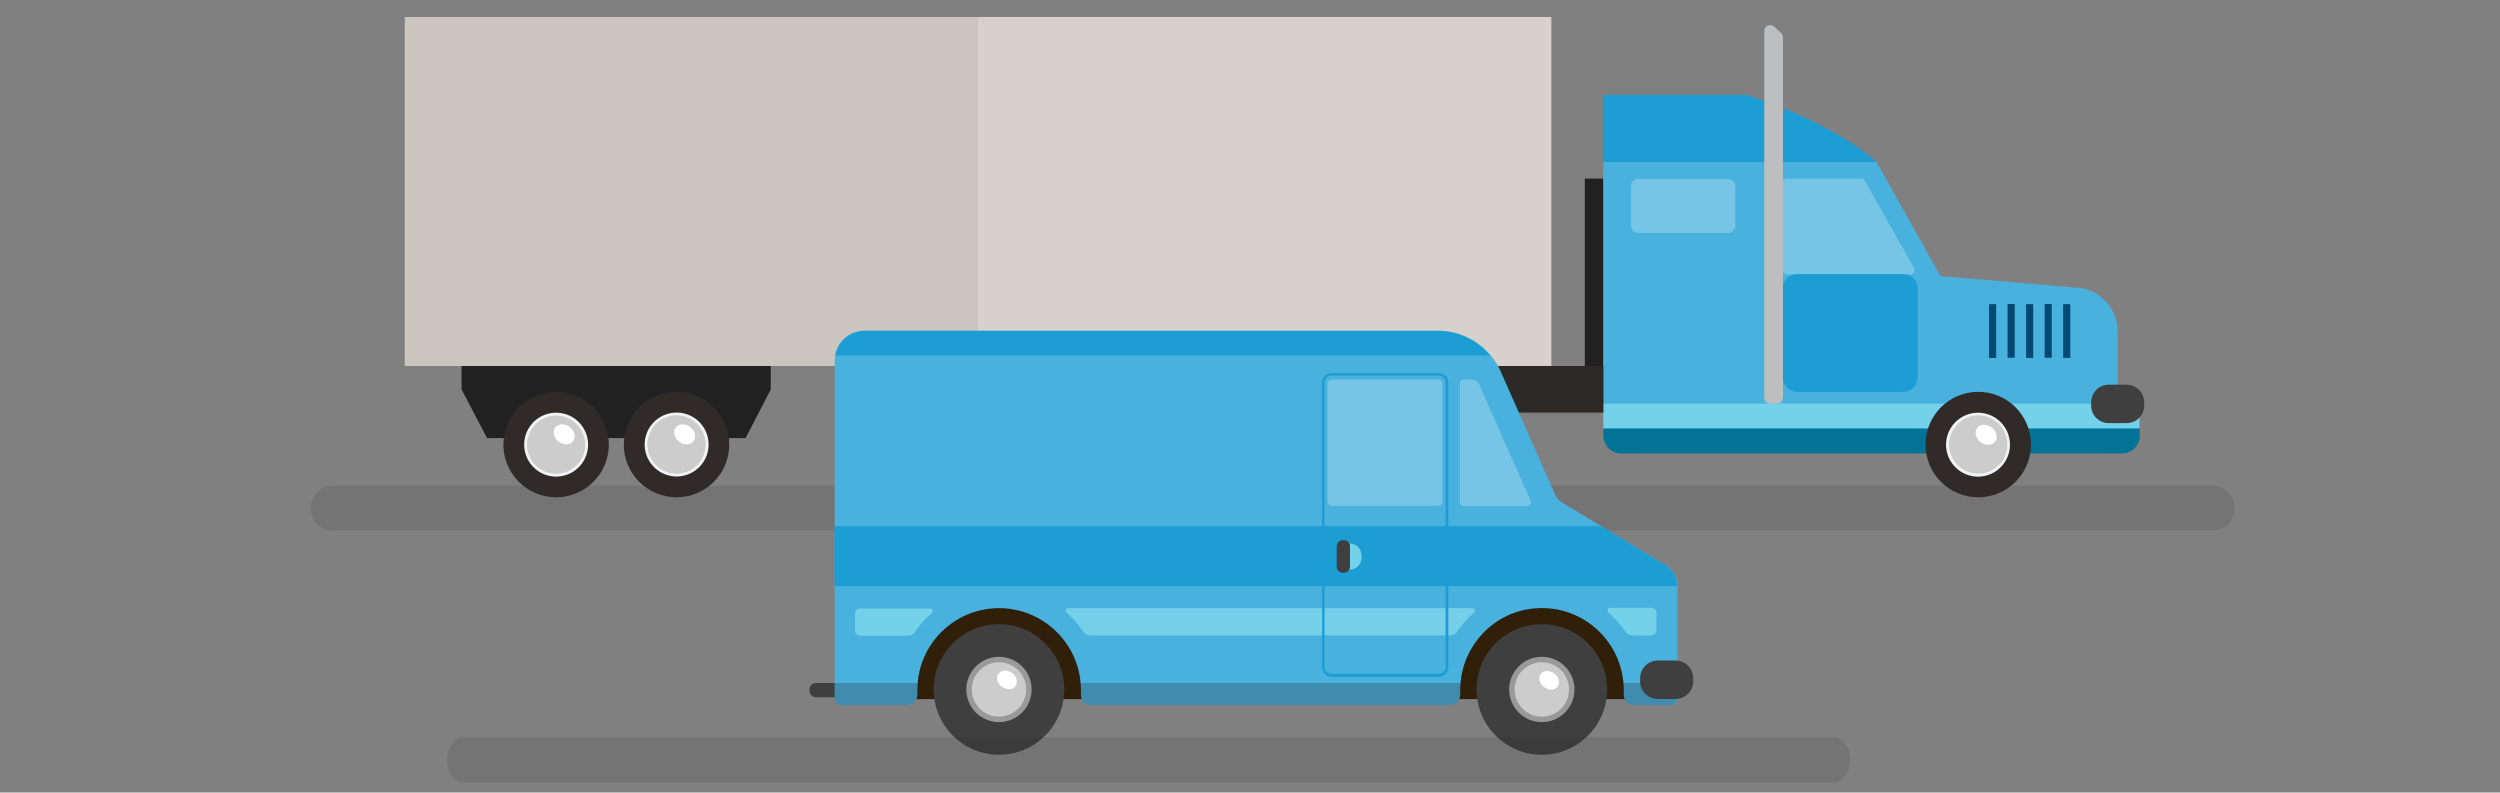 <svg xmlns="http://www.w3.org/2000/svg" xmlns:xlink="http://www.w3.org/1999/xlink" x="0px" y="0px" viewBox="0 0 735 233" style="enable-background:new 0 0 735 233;" xml:space="preserve"><rect x="0" y="0" width="735" height="233" fill="#808080" stroke="none"/><style type="text/css">	.st0{display:none;}	.st1{display:inline;}	.st2{opacity:0.12;fill:#231F20;enable-background:new    ;}	.st3{fill:#D7D1CB;}	.st4{opacity:7.000000e-02;fill:#231F20;enable-background:new    ;}	.st5{fill:#212121;}	.st6{fill:#49B1DD;}	.st7{opacity:0.25;fill:#FFFFFF;enable-background:new    ;}	.st8{fill:#1C9DD4;}	.st9{fill:#044974;}	.st10{fill:none;}	.st11{fill:#007396;}	.st12{fill:#74D1EA;}	.st13{fill:#302A28;}	.st14{fill:#F1F2F2;}	.st15{fill:#BCBEC0;}	.st16{fill:#2C2926;}	.st17{fill:#161616;}	.st18{display:inline;fill:#3F3F3F;}	.st19{fill:#CCCCCC;}	.st20{fill:#FFFFFF;}	.st21{fill:#C48246;}	.st22{fill:#DD9254;}	.st23{fill:#B77A48;}	.st24{fill:#FFD5B3;}	.st25{opacity:0.12;fill:#231F20;}	.st26{fill:#B77A51;}	.st27{fill:#C6865C;}	.st28{fill:#DD9268;}	.st29{fill:#BAAC92;}	.st30{fill:#D29056;}	.st31{fill:#E59A63;}	.st32{fill:#ED9F64;}	.st33{fill:#E8C5AC;}	.st34{fill:#E39D58;}	.st35{fill:#BC824D;}	.st36{fill:#F9AA62;}	.st37{fill:#D39053;}	.st38{fill:#FFAF66;}	.st39{fill:#FDC383;}	.st40{fill:#FFD2A6;}	.st41{fill:#FFDBBB;}	.st42{fill:#3F3F3F;}	.st43{fill:#301F09;}	.st44{fill:#75CFE9;}	.st45{opacity:0.25;fill:#231F20;}	.st46{fill:#999999;}	.st47{opacity:0.25;fill:#FFFFFF;}	.st48{opacity:7.000000e-02;fill:#231F20;}</style><g id="Layer_2_00000074433242385498258890000000485858669180069534_" class="st0">	<g class="st1">		<path class="st2" d="M68.9,200.5h596c3.9,0,7.1-3.2,7.1-7.1l0,0c0-3.9-3.2-7.1-7.1-7.1h-596c-3.9,0-7.1,3.2-7.1,7.1l0,0    C61.8,197.3,64.9,200.5,68.9,200.5z"></path>		<g>			<rect x="91.8" y="37.7" class="st3" width="363.6" height="110.7"></rect>			<rect x="91.8" y="37.7" class="st4" width="181.8" height="110.7"></rect>		</g>		<rect x="466" y="89" class="st5" width="5.8" height="71.4"></rect>		<path class="st6" d="M635,162.8v-25.3c0-6.8-4.9-12.6-11.5-13.8l-44.7-3.8l-20.3-36.2h-86.6v79.1L635,162.8L635,162.8z"></path>		<path class="st7" d="M569.2,119.3h-39c-0.8,0-1.4-0.6-1.4-1.4V90.3c0-0.8,0.6-1.4,1.4-1.4h23.4c0.5,0,0.9,0.3,1.2,0.7l15.6,27.6    C570.9,118.2,570.3,119.3,569.2,119.3z"></path>		<path class="st8" d="M533.3,119.3h33.8c2.5,0,4.5,2,4.5,4.5v28.3c0,2.5-2,4.5-4.5,4.5h-33.8c-2.5,0-4.5-2-4.5-4.5v-28.3    C528.8,121.3,530.8,119.3,533.3,119.3z"></path>		<g>			<rect x="617.7" y="128.7" class="st9" width="2.3" height="17.1"></rect>			<rect x="611.9" y="128.7" class="st9" width="2.3" height="17.1"></rect>			<rect x="606" y="128.7" class="st9" width="2.3" height="17.1"></rect>			<rect x="600.1" y="128.7" class="st9" width="2.3" height="17.1"></rect>			<rect x="594.2" y="128.7" class="st9" width="2.3" height="17.1"></rect>		</g>		<path class="st7" d="M483,89h28.3c1.3,0,2.4,1.1,2.4,2.4v12.4c0,1.3-1.1,2.4-2.4,2.4H483c-1.3,0-2.4-1.1-2.4-2.4V91.4    C480.6,90,481.7,89,483,89z"></path>		<line class="st10" x1="495.2" y1="106.2" x2="480.6" y2="91.4"></line>		<path class="st8" d="M558.5,83.7c0,0-13.3-12.3-41.2-21.3h-45.4v21.3H558.5z"></path>		<g>			<path class="st11" d="M638.9,176h-164c-1.7,0-3.1-1.4-3.1-3.1v-9.5c0-1.7,1.4-3.1,3.1-3.1h164c1.7,0,3.1,1.4,3.1,3.1v9.5     C642,174.7,640.6,176,638.9,176z"></path>			<rect x="471.9" y="160.4" class="st12" width="170.1" height="7.8"></rect>		</g>		<g>			<circle class="st13" cx="590.8" cy="173.3" r="16.7"></circle>							<ellipse transform="matrix(0.707 -0.707 0.707 0.707 50.519 468.482)" class="st14" cx="590.8" cy="173.3" rx="10.2" ry="10.2"></ellipse>			<path class="st15" d="M590.8,178.4c4.4,0,8-3.1,8.9-7.1c0.1,0.6,0.2,1.3,0.2,2c0,5-4.1,9.1-9.1,9.1s-9.1-4.1-9.1-9.1     c0-0.7,0.1-1.4,0.2-2C582.8,175.3,586.4,178.4,590.8,178.4z"></path>		</g>		<polygon class="st16" points="273.5,148.3 471.9,148.3 471.9,163.1 284.6,163.1   "></polygon>		<g>			<polygon class="st5" points="117.8,171.2 199.8,171.2 207.8,155.8 207.8,148.3 109.7,148.3 109.7,155.8    "></polygon>			<g>				<circle class="st13" cx="139.7" cy="173.3" r="16.7"></circle>				<circle class="st14" cx="139.7" cy="173.3" r="10.2"></circle>				<path class="st15" d="M139.7,178.4c4.4,0,8-3.1,8.9-7.1c0.1,0.6,0.2,1.3,0.2,2c0,5-4.1,9.1-9.1,9.1c-5.1,0-9.1-4.1-9.1-9.1      c0-0.7,0.1-1.4,0.2-2C131.7,175.3,135.3,178.4,139.7,178.4L139.7,178.4z"></path>			</g>			<g>				<circle class="st13" cx="177.9" cy="173.3" r="16.7"></circle>				<circle class="st14" cx="177.9" cy="173.3" r="10.2"></circle>				<path class="st15" d="M177.9,178.4c4.4,0,8-3.1,8.9-7.1c0.1,0.6,0.2,1.3,0.2,2c0,5-4.1,9.1-9.1,9.1s-9.1-4.1-9.1-9.1      c0-0.7,0.1-1.4,0.2-2C169.9,175.3,173.5,178.4,177.9,178.4L177.9,178.4z"></path>			</g>		</g>		<g>			<polygon class="st17" points="429.4,171.2 347.4,171.2 339.4,155.8 339.4,148.3 437.5,148.3 437.5,155.8    "></polygon>			<g>				<circle class="st13" cx="407.5" cy="173.3" r="16.7"></circle>									<ellipse transform="matrix(0.974 -0.229 0.229 0.974 -28.811 97.709)" class="st14" cx="407.5" cy="173.3" rx="10.2" ry="10.2"></ellipse>				<path class="st15" d="M407.5,178.4c-4.4,0-8-3.1-8.9-7.1c-0.1,0.6-0.2,1.3-0.2,2c0,5,4.1,9.1,9.1,9.1s9.1-4.1,9.1-9.1      c0-0.7-0.1-1.4-0.2-2C415.5,175.3,411.9,178.4,407.5,178.4z"></path>			</g>			<g>									<ellipse transform="matrix(0.29 -0.957 0.957 0.29 96.471 476.521)" class="st13" cx="369.3" cy="173.3" rx="16.7" ry="16.7"></ellipse>									<ellipse transform="matrix(0.998 -6.962645e-02 6.962645e-02 0.998 -11.167 26.135)" class="st14" cx="369.3" cy="173.3" rx="10.2" ry="10.2"></ellipse>				<path class="st15" d="M369.3,178.4c-4.4,0-8-3.1-8.9-7.1c-0.1,0.6-0.2,1.3-0.2,2c0,5,4.1,9.1,9.1,9.1s9.1-4.1,9.1-9.1      c0-0.7-0.1-1.4-0.2-2C377.3,175.3,373.7,178.4,369.3,178.4z"></path>			</g>		</g>		<path class="st15" d="M526.1,40.8l2.1,1.9c0.4,0.4,0.6,0.9,0.6,1.4v114.2c0,1.1-0.9,2-2,2h-2.1c-1.1,0-2-0.9-2-2V42.2    C522.8,40.5,524.9,39.6,526.1,40.8L526.1,40.8z"></path>	</g>	<path class="st18" d="M637.3,166.5h-4.6c-3.4,0-6.1-2.7-6.1-6.1v0c0-3.4,2.7-6.1,6.1-6.1h4.6c3.4,0,6.1,2.7,6.1,6.1v0   C643.4,163.8,640.7,166.5,637.3,166.5z"></path>	<g class="st1">					<ellipse transform="matrix(0.997 -7.428247e-02 7.428247e-02 0.997 -11.237 44.358)" class="st19" cx="590.7" cy="173.2" rx="9.2" ry="9.2"></ellipse>		<ellipse transform="matrix(0.618 -0.786 0.786 0.618 92.976 531.377)" class="st20" cx="593.3" cy="170" rx="2.9" ry="3.5"></ellipse>	</g>	<g class="st1">		<circle class="st19" cx="177.9" cy="173.2" r="9.2"></circle>		<ellipse transform="matrix(0.618 -0.786 0.786 0.618 -64.727 206.806)" class="st20" cx="180.4" cy="170" rx="2.9" ry="3.5"></ellipse>	</g>	<g class="st1">		<circle class="st19" cx="139.7" cy="173.3" r="9.2"></circle>					<ellipse transform="matrix(0.618 -0.786 0.786 0.618 -79.363 176.784)" class="st20" cx="142.2" cy="170.1" rx="2.9" ry="3.5"></ellipse>	</g>	<g class="st1">		<g>			<path class="st21" d="M339,49.2v41.5c0,0.4,0.3,0.7,0.7,0.7h52.1c0.4,0,0.7-0.3,0.7-0.7V49.2c0-0.4-0.3-0.7-0.7-0.7h-52.1     C339.3,48.5,339,48.8,339,49.2L339,49.2z"></path>			<path class="st22" d="M338.8,47.6h53.9c0.4,0,0.7,0.3,0.7,0.7v3.2c0,0.4-0.3,0.7-0.7,0.7h-53.9c-0.4,0-0.7-0.3-0.7-0.7v-3.2     C338.1,47.9,338.4,47.6,338.8,47.6z"></path>			<path class="st23" d="M386.4,66.3h-3.5c-1,0-1.8-0.8-1.8-1.8v-8c0-1,0.8-1.8,1.8-1.8h3.5c1,0,1.8,0.8,1.8,1.8v8     C388.2,65.5,387.4,66.3,386.4,66.3z"></path>			<path class="st22" d="M361.3,83.1v3.5c0,1-0.8,1.8-1.8,1.8h-8c-1,0-1.8-0.8-1.8-1.8v-3.5c0-1,0.8-1.8,1.8-1.8h8     C360.5,81.3,361.3,82.1,361.3,83.1z"></path>			<path class="st22" d="M361.4,74.5V78c0,1-0.8,1.8-1.8,1.8h-8c-1,0-1.8-0.8-1.8-1.8v-3.5c0-1,0.8-1.8,1.8-1.8h8     C360.5,72.7,361.4,73.5,361.4,74.5z"></path>		</g>		<g>			<path class="st21" d="M393.1,49.2v41.5c0,0.4,0.3,0.7,0.7,0.7h52.1c0.4,0,0.7-0.3,0.7-0.7V49.2c0-0.4-0.3-0.7-0.7-0.7h-52.1     C393.4,48.5,393.1,48.8,393.1,49.2z"></path>			<path class="st22" d="M392.9,47.6h53.9c0.4,0,0.7,0.3,0.7,0.7v3.2c0,0.4-0.3,0.7-0.7,0.7h-53.9c-0.4,0-0.7-0.3-0.7-0.7v-3.2     C392.2,47.9,392.5,47.6,392.9,47.6z"></path>			<path class="st23" d="M440.5,66.3H437c-1,0-1.8-0.8-1.8-1.8v-8c0-1,0.8-1.8,1.8-1.8h3.5c1,0,1.8,0.8,1.8,1.8v8     C442.3,65.5,441.5,66.3,440.5,66.3z"></path>			<path class="st22" d="M415.4,83.1v3.5c0,1-0.8,1.8-1.8,1.8h-8c-1,0-1.8-0.8-1.8-1.8v-3.5c0-1,0.8-1.8,1.8-1.8h8     C414.6,81.3,415.4,82.1,415.4,83.1z"></path>			<path class="st22" d="M415.4,74.5V78c0,1-0.8,1.8-1.8,1.8h-8c-1,0-1.8-0.8-1.8-1.8v-3.5c0-1,0.8-1.8,1.8-1.8h8     C414.6,72.7,415.4,73.5,415.4,74.5z"></path>		</g>		<g>			<path class="st21" d="M338.5,94v41.5c0,0.4,0.3,0.7,0.7,0.7h52.1c0.4,0,0.7-0.3,0.7-0.7V94c0-0.4-0.3-0.7-0.7-0.7h-52.1     C338.8,93.3,338.5,93.6,338.5,94z"></path>			<path class="st22" d="M338.3,92.4h53.9c0.4,0,0.7,0.3,0.7,0.7v3.2c0,0.4-0.3,0.7-0.7,0.7h-53.9c-0.4,0-0.7-0.3-0.7-0.7v-3.2     C337.5,92.7,337.9,92.4,338.3,92.4z"></path>			<path class="st23" d="M385.9,111.1h-3.5c-1,0-1.8-0.8-1.8-1.8v-8c0-1,0.8-1.8,1.8-1.8h3.5c1,0,1.8,0.8,1.8,1.8v8     C387.6,110.3,386.8,111.1,385.9,111.1z"></path>			<path class="st22" d="M360.8,127.9v3.5c0,1-0.8,1.8-1.8,1.8h-8c-1,0-1.8-0.8-1.8-1.8v-3.5c0-1,0.8-1.8,1.8-1.8h8     C360,126.1,360.8,126.9,360.8,127.9z"></path>			<path class="st22" d="M360.8,119.3v3.5c0,1-0.8,1.8-1.8,1.8h-8c-1,0-1.8-0.8-1.8-1.8v-3.5c0-1,0.8-1.8,1.8-1.8h8     C360,117.5,360.8,118.3,360.8,119.3z"></path>		</g>		<g>			<path class="st21" d="M393,94v41.5c0,0.4,0.3,0.7,0.7,0.7h52.1c0.4,0,0.7-0.3,0.7-0.7V94c0-0.4-0.3-0.7-0.7-0.7h-52.1     C393.4,93.3,393,93.6,393,94z"></path>			<path class="st22" d="M392.9,92.4h53.9c0.4,0,0.7,0.3,0.7,0.7v3.2c0,0.4-0.3,0.7-0.7,0.7h-53.9c-0.4,0-0.7-0.3-0.7-0.7v-3.2     C392.1,92.7,392.5,92.4,392.9,92.4z"></path>			<path class="st23" d="M440.5,111.1H437c-1,0-1.8-0.8-1.8-1.8v-8c0-1,0.8-1.8,1.8-1.8h3.5c1,0,1.8,0.8,1.8,1.8v8     C442.2,110.3,441.4,111.1,440.5,111.1z"></path>			<path class="st22" d="M415.4,127.9v3.5c0,1-0.8,1.8-1.8,1.8h-8c-1,0-1.8-0.8-1.8-1.8v-3.5c0-1,0.8-1.8,1.8-1.8h8     C414.6,126.1,415.4,126.9,415.4,127.9z"></path>			<path class="st22" d="M415.4,119.3v3.5c0,1-0.8,1.8-1.8,1.8h-8c-1,0-1.8-0.8-1.8-1.8v-3.5c0-1,0.8-1.8,1.8-1.8h8     C414.6,117.5,415.4,118.3,415.4,119.3z"></path>		</g>		<rect x="337.7" y="90.1" class="st24" width="108.9" height="2.2"></rect>		<rect x="391.3" y="47.6" class="st24" width="2.1" height="88.6"></rect>	</g>	<g class="st1">		<g>			<path class="st21" d="M221.7,49.6v41.5c0,0.4,0.3,0.7,0.7,0.7h52.1c0.4,0,0.7-0.3,0.7-0.7V49.6c0-0.4-0.3-0.7-0.7-0.7h-52.1     C222,48.9,221.7,49.2,221.7,49.6L221.7,49.6z"></path>			<path class="st22" d="M221.5,48h53.9c0.4,0,0.7,0.3,0.7,0.7v3.2c0,0.4-0.3,0.7-0.7,0.7h-53.9c-0.4,0-0.7-0.3-0.7-0.7v-3.2     C220.8,48.3,221.1,48,221.5,48z"></path>			<path class="st23" d="M269.1,66.7h-3.5c-1,0-1.8-0.8-1.8-1.8v-8c0-1,0.8-1.8,1.8-1.8h3.5c1,0,1.8,0.8,1.8,1.8v8     C270.9,65.9,270.1,66.7,269.1,66.7z"></path>			<path class="st22" d="M244,83.5V87c0,1-0.8,1.8-1.8,1.8h-8c-1,0-1.8-0.8-1.8-1.8v-3.5c0-1,0.8-1.8,1.8-1.8h8     C243.2,81.7,244,82.5,244,83.5z"></path>			<path class="st22" d="M244,74.9v3.5c0,1-0.8,1.8-1.8,1.8h-8c-1,0-1.8-0.8-1.8-1.8v-3.5c0-1,0.8-1.8,1.8-1.8h8     C243.2,73.1,244,73.9,244,74.9z"></path>		</g>		<g>			<path class="st21" d="M275.8,49.6v41.5c0,0.4,0.3,0.7,0.7,0.7h52.1c0.4,0,0.7-0.3,0.7-0.7V49.6c0-0.4-0.3-0.7-0.7-0.7h-52.1     C276.1,48.9,275.8,49.2,275.8,49.6z"></path>			<path class="st22" d="M275.6,48h53.9c0.4,0,0.7,0.3,0.7,0.7v3.2c0,0.4-0.3,0.7-0.7,0.7h-53.9c-0.4,0-0.7-0.3-0.7-0.7v-3.2     C274.9,48.3,275.2,48,275.6,48z"></path>			<path class="st23" d="M323.2,66.7h-3.5c-1,0-1.8-0.8-1.8-1.8v-8c0-1,0.8-1.8,1.8-1.8h3.5c1,0,1.8,0.8,1.8,1.8v8     C325,65.9,324.2,66.7,323.2,66.7z"></path>			<path class="st22" d="M298.1,83.5V87c0,1-0.8,1.8-1.8,1.8h-8c-1,0-1.8-0.8-1.8-1.8v-3.5c0-1,0.8-1.8,1.8-1.8h8     C297.3,81.7,298.1,82.5,298.1,83.5z"></path>			<path class="st22" d="M298.1,74.9v3.5c0,1-0.8,1.8-1.8,1.8h-8c-1,0-1.8-0.8-1.8-1.8v-3.5c0-1,0.8-1.8,1.8-1.8h8     C297.3,73.1,298.1,73.9,298.1,74.9z"></path>		</g>		<g>			<path class="st21" d="M221.1,94.4v41.5c0,0.4,0.3,0.7,0.7,0.7h52.1c0.4,0,0.7-0.3,0.7-0.7V94.4c0-0.4-0.3-0.7-0.7-0.7h-52.1     C221.4,93.7,221.1,94,221.1,94.4z"></path>			<path class="st22" d="M220.9,92.8h53.9c0.4,0,0.7,0.3,0.7,0.7v3.2c0,0.4-0.3,0.7-0.7,0.7h-53.9c-0.4,0-0.7-0.3-0.7-0.7v-3.2     C220.2,93.1,220.5,92.8,220.9,92.8z"></path>			<path class="st23" d="M268.5,111.5h-3.5c-1,0-1.8-0.8-1.8-1.8v-8c0-1,0.8-1.8,1.8-1.8h3.5c1,0,1.8,0.8,1.8,1.8v8     C270.3,110.7,269.5,111.5,268.5,111.5z"></path>			<path class="st22" d="M243.5,128.3v3.5c0,1-0.8,1.8-1.8,1.8h-8c-1,0-1.8-0.8-1.8-1.8v-3.5c0-1,0.8-1.8,1.8-1.8h8     C242.7,126.5,243.5,127.3,243.5,128.3z"></path>			<path class="st22" d="M243.5,119.7v3.5c0,1-0.8,1.8-1.8,1.8h-8c-1,0-1.8-0.8-1.8-1.8v-3.5c0-1,0.8-1.8,1.8-1.8h8     C242.7,117.9,243.5,118.7,243.5,119.7z"></path>		</g>		<g>			<path class="st21" d="M275.7,94.4v41.5c0,0.4,0.3,0.7,0.7,0.7h52.1c0.4,0,0.7-0.3,0.7-0.7V94.4c0-0.4-0.3-0.7-0.7-0.7h-52.1     C276,93.7,275.7,94,275.7,94.4z"></path>			<path class="st22" d="M275.5,92.8h53.9c0.4,0,0.7,0.3,0.7,0.7v3.2c0,0.4-0.3,0.7-0.7,0.7h-53.9c-0.4,0-0.7-0.3-0.7-0.7v-3.2     C274.8,93.1,275.1,92.8,275.5,92.8z"></path>			<path class="st23" d="M323.1,111.5h-3.5c-1,0-1.8-0.8-1.8-1.8v-8c0-1,0.8-1.8,1.8-1.8h3.5c1,0,1.8,0.8,1.8,1.8v8     C324.9,110.7,324.1,111.5,323.1,111.5z"></path>			<path class="st22" d="M298.1,128.3v3.5c0,1-0.8,1.8-1.8,1.8h-8c-1,0-1.8-0.8-1.8-1.8v-3.5c0-1,0.8-1.8,1.8-1.8h8     C297.3,126.5,298.1,127.3,298.1,128.3z"></path>			<path class="st22" d="M298.1,119.7v3.5c0,1-0.8,1.8-1.8,1.8h-8c-1,0-1.8-0.8-1.8-1.8v-3.5c0-1,0.8-1.8,1.8-1.8h8     C297.3,117.9,298.1,118.7,298.1,119.7z"></path>		</g>		<rect x="220.4" y="90.5" class="st24" width="108.9" height="2.2"></rect>		<rect x="274" y="48" class="st24" width="2.1" height="88.6"></rect>	</g>	<g class="st1">		<g>			<path class="st21" d="M104.7,49.2v41.5c0,0.4,0.3,0.7,0.7,0.7h52.1c0.4,0,0.7-0.3,0.7-0.7V49.2c0-0.4-0.3-0.7-0.7-0.7h-52.1     C105,48.5,104.7,48.8,104.7,49.2L104.7,49.2z"></path>			<path class="st22" d="M104.5,47.6h53.9c0.4,0,0.7,0.3,0.7,0.7v3.2c0,0.4-0.3,0.7-0.7,0.7h-53.9c-0.4,0-0.7-0.3-0.7-0.7v-3.2     C103.8,47.9,104.1,47.6,104.5,47.6z"></path>			<path class="st23" d="M152.1,66.3h-3.5c-1,0-1.8-0.8-1.8-1.8v-8c0-1,0.8-1.8,1.8-1.8h3.5c1,0,1.8,0.8,1.8,1.8v8     C153.9,65.5,153.1,66.3,152.1,66.3z"></path>			<path class="st22" d="M127,83.1v3.5c0,1-0.8,1.8-1.8,1.8h-8c-1,0-1.8-0.8-1.8-1.8v-3.5c0-1,0.8-1.8,1.8-1.8h8     C126.2,81.3,127,82.1,127,83.1z"></path>			<path class="st22" d="M127,74.5V78c0,1-0.8,1.8-1.8,1.8h-8c-1,0-1.8-0.8-1.8-1.8v-3.5c0-1,0.8-1.8,1.8-1.8h8     C126.2,72.7,127,73.5,127,74.5z"></path>		</g>		<g>			<path class="st21" d="M158.8,49.2v41.5c0,0.4,0.3,0.7,0.7,0.7h52.1c0.4,0,0.7-0.3,0.7-0.7V49.2c0-0.4-0.3-0.7-0.7-0.7h-52.1     C159.1,48.5,158.8,48.8,158.8,49.2z"></path>			<path class="st22" d="M158.6,47.6h53.9c0.4,0,0.7,0.3,0.7,0.7v3.2c0,0.4-0.3,0.7-0.7,0.7h-53.9c-0.4,0-0.7-0.3-0.7-0.7v-3.2     C157.9,47.9,158.2,47.6,158.6,47.6z"></path>			<path class="st23" d="M206.2,66.3h-3.5c-1,0-1.8-0.8-1.8-1.8v-8c0-1,0.8-1.8,1.8-1.8h3.5c1,0,1.8,0.8,1.8,1.8v8     C208,65.5,207.2,66.3,206.2,66.3z"></path>			<path class="st22" d="M181.1,83.1v3.5c0,1-0.8,1.8-1.8,1.8h-8c-1,0-1.8-0.8-1.8-1.8v-3.5c0-1,0.8-1.8,1.8-1.8h8     C180.3,81.3,181.1,82.1,181.1,83.1z"></path>			<path class="st22" d="M181.1,74.5V78c0,1-0.8,1.8-1.8,1.8h-8c-1,0-1.8-0.8-1.8-1.8v-3.5c0-1,0.8-1.8,1.8-1.8h8     C180.3,72.7,181.1,73.5,181.1,74.5z"></path>		</g>		<g>			<path class="st21" d="M104.1,94v41.5c0,0.4,0.3,0.7,0.7,0.7h52.1c0.4,0,0.7-0.3,0.7-0.7V94c0-0.4-0.3-0.7-0.7-0.7h-52.1     C104.4,93.3,104.1,93.6,104.1,94z"></path>			<path class="st22" d="M103.9,92.4h53.9c0.4,0,0.7,0.3,0.7,0.7v3.2c0,0.4-0.3,0.7-0.7,0.7h-53.9c-0.4,0-0.7-0.3-0.7-0.7v-3.2     C103.2,92.7,103.5,92.4,103.9,92.4z"></path>			<path class="st23" d="M151.5,111.1H148c-1,0-1.8-0.8-1.8-1.8v-8c0-1,0.8-1.8,1.8-1.8h3.5c1,0,1.8,0.8,1.8,1.8v8     C153.3,110.3,152.5,111.1,151.5,111.1z"></path>			<path class="st22" d="M126.5,127.9v3.5c0,1-0.8,1.8-1.8,1.8h-8c-1,0-1.8-0.8-1.8-1.8v-3.5c0-1,0.8-1.8,1.8-1.8h8     C125.6,126.1,126.5,126.9,126.5,127.9z"></path>			<path class="st22" d="M126.4,119.3v3.5c0,1-0.8,1.8-1.8,1.8h-8c-1,0-1.8-0.8-1.8-1.8v-3.5c0-1,0.8-1.8,1.8-1.8h8     C125.6,117.5,126.4,118.3,126.4,119.3z"></path>		</g>		<g>			<path class="st21" d="M158.7,94v41.5c0,0.4,0.3,0.7,0.7,0.7h52.1c0.4,0,0.7-0.3,0.7-0.7V94c0-0.4-0.3-0.7-0.7-0.7h-52.1     C159,93.3,158.7,93.6,158.7,94z"></path>			<path class="st22" d="M158.5,92.4h53.9c0.4,0,0.7,0.3,0.7,0.7v3.2c0,0.4-0.3,0.7-0.7,0.7h-53.9c-0.4,0-0.7-0.3-0.7-0.7v-3.2     C157.8,92.7,158.1,92.4,158.5,92.4z"></path>			<path class="st23" d="M206.1,111.1h-3.5c-1,0-1.8-0.8-1.8-1.8v-8c0-1,0.8-1.8,1.8-1.8h3.5c1,0,1.8,0.8,1.8,1.8v8     C207.9,110.3,207.1,111.1,206.1,111.1z"></path>			<path class="st22" d="M181,127.9v3.5c0,1-0.8,1.8-1.8,1.8h-8c-1,0-1.8-0.8-1.8-1.8v-3.5c0-1,0.8-1.8,1.8-1.8h8     C180.2,126.1,181,126.9,181,127.9z"></path>			<path class="st22" d="M181,119.3v3.5c0,1-0.8,1.8-1.8,1.8h-8c-1,0-1.8-0.8-1.8-1.8v-3.5c0-1,0.8-1.8,1.8-1.8h8     C180.2,117.5,181,118.3,181,119.3z"></path>		</g>		<rect x="103.4" y="90.1" class="st24" width="108.9" height="2.2"></rect>		<rect x="157" y="47.6" class="st24" width="2.1" height="88.6"></rect>	</g></g><g id="Layer_3" class="st0">	<g class="st1">		<path class="st25" d="M67,200.9h596.3c3.9,0,7.1-3.2,7.1-7.1l0,0c0-3.9-3.2-7.1-7.1-7.1H67c-3.9,0-7.1,3.2-7.1,7.1l0,0    C59.9,197.7,63.1,200.9,67,200.9z"></path>		<g>			<g>				<g>					<path class="st26" d="M141.7,193.9h32.6c3.3,0,6-2.7,6-6V97.6h-44.6V188C135.7,191.3,138.4,193.9,141.7,193.9z"></path>					<path class="st27" d="M169.8,124.7h3.7c1.1,0,2-0.9,2-2v-11.3c0-1.1-0.9-2-2-2h-3.7c-1.1,0-2,0.9-2,2v11.3       C167.8,123.8,168.7,124.7,169.8,124.7z"></path>					<path class="st27" d="M169.6,134.4v-2.7c0-0.8-0.7-1.5-1.5-1.5h-8.3c-0.8,0-1.5,0.7-1.5,1.5v2.7c0,0.8,0.7,1.5,1.5,1.5h8.3       C169,135.9,169.6,135.2,169.6,134.4z"></path>					<path class="st27" d="M165,124.7L165,124.7c0.5,0,1-0.4,1-1v-13.4c0-0.5-0.4-1-1-1l0,0c-0.5,0-1,0.4-1,1v13.4       C164,124.2,164.5,124.7,165,124.7z"></path>				</g>				<g>					<path class="st28" d="M134.7,96.5v6c0,0.4,0.4,0.8,0.8,0.8h44.9c0.4,0,0.8-0.4,0.8-0.8v-6c0-0.4-0.4-0.8-0.8-0.8h-44.9       C135.1,95.7,134.7,96.1,134.7,96.5z"></path>					<polygon class="st29" points="169.6,95.7 169.6,105.1 175.6,105.8 175.6,95.7      "></polygon>					<polygon class="st29" points="141.7,95.7 141.7,106.3 147.6,106 147.6,95.7      "></polygon>				</g>			</g>			<g>				<g>					<g>						<path class="st30" d="M107,108.5v84c0,0.8,0.6,1.4,1.4,1.4h33.9c0.8,0,1.4-0.6,1.4-1.4v-84H107z"></path>						<path class="st31" d="M128.8,128.3h8.6c1.2,0,2.2-1,2.2-2.2v-2.2c0-1.2-1-2.2-2.2-2.2h-8.6c-1.2,0-2.2,1-2.2,2.2v2.2        C126.6,127.3,127.6,128.3,128.8,128.3z"></path>						<path class="st31" d="M114.5,146.5L114.5,146.5c1.2,0,2.2-1,2.2-2.2v-9.1c0-1.2-1-2.2-2.2-2.2h0c-1.2,0-2.2,1-2.2,2.2v9.1        C112.3,145.6,113.3,146.5,114.5,146.5z"></path>					</g>					<path class="st32" d="M105.9,108.3v4.7c0,0.5,0.4,0.8,0.8,0.8h37.3c0.5,0,0.8-0.4,0.8-0.8v-4.7c0-0.5-0.4-0.8-0.8-0.8h-37.3       C106.3,107.5,105.9,107.8,105.9,108.3z"></path>				</g>				<rect x="123.8" y="107.5" class="st33" width="3.2" height="86.5"></rect>			</g>			<g>				<g>					<path class="st21" d="M132.8,141.2v51.9c0,0.5,0.4,0.8,0.8,0.8h65.1c0.5,0,0.8-0.4,0.8-0.8v-51.9c0-0.5-0.4-0.8-0.8-0.8h-65.1       C133.2,140.3,132.8,140.7,132.8,141.2z"></path>					<path class="st22" d="M131.7,140.1v4c0,0.5,0.4,0.9,0.9,0.9h67.3c0.5,0,0.9-0.4,0.9-0.9v-4c0-0.5-0.4-0.9-0.9-0.9h-67.3       C132.1,139.2,131.7,139.6,131.7,140.1z"></path>					<path class="st23" d="M188.5,162.6h2.8c1.7,0,3-1.4,3-3v-8.4c0-1.7-1.4-3-3-3h-2.8c-1.7,0-3,1.4-3,3v8.4       C185.5,161.2,186.8,162.6,188.5,162.6z"></path>					<path class="st22" d="M160.8,187.2v-2.8c0-1.7-1.4-3-3-3h-8.4c-1.7,0-3,1.4-3,3v2.8c0,1.7,1.4,3,3,3h8.4       C159.4,190.2,160.8,188.8,160.8,187.2z"></path>					<path class="st22" d="M160.8,176.4v-2.8c0-1.7-1.4-3-3-3h-8.4c-1.7,0-3,1.4-3,3v2.8c0,1.7,1.4,3,3,3h8.4       C159.4,179.4,160.8,178.1,160.8,176.4z"></path>				</g>				<rect x="164.9" y="139.2" class="st24" width="2.6" height="54.7"></rect>			</g>			<g>				<g>					<g>						<path class="st34" d="M171,161.6v32c0,0.2,0.2,0.4,0.4,0.4h51.1c0.2,0,0.4-0.2,0.4-0.4v-32H171z"></path>						<path class="st35" d="M192.8,173.3h8.3c0.8,0,1.4-0.6,1.4-1.4l0,0c0-0.8-0.6-1.4-1.4-1.4h-8.3c-0.8,0-1.4,0.6-1.4,1.4l0,0        C191.4,172.7,192,173.3,192.8,173.3z"></path>						<path class="st36" d="M209.7,179h7.2c0.8,0,1.4-0.6,1.4-1.4v-4c0-0.8-0.6-1.4-1.4-1.4h-7.2c-0.8,0-1.4,0.6-1.4,1.4v4        C208.3,178.3,208.9,179,209.7,179z"></path>						<path class="st37" d="M178.4,190.8h14.2c0.9,0,1.7-0.8,1.7-1.7v-1.4c0-0.9-0.8-1.7-1.7-1.7h-14.2c-0.9,0-1.7,0.8-1.7,1.7v1.4        C176.7,190,177.4,190.8,178.4,190.8z"></path>					</g>					<path class="st38" d="M170.1,161.2v4.9c0,0.2,0.2,0.4,0.4,0.4h52.9c0.2,0,0.4-0.2,0.4-0.4v-4.9c0-0.2-0.2-0.4-0.4-0.4h-52.9       C170.3,160.8,170.1,161,170.1,161.2z"></path>				</g>				<g>					<rect x="210.3" y="160.8" class="st24" width="1.5" height="33.2"></rect>					<rect x="181.4" y="160.8" class="st24" width="1.5" height="33.2"></rect>				</g>			</g>			<g>				<g>					<path class="st39" d="M84.2,193.9h54.1c2.7,0,5-2.2,5-5v-35H79.2v35C79.2,191.7,81.4,193.9,84.2,193.9z"></path>					<path class="st40" d="M130.7,180.7h2.5c1.8,0,3.3-1.5,3.3-3.3v-8.2c0-1.8-1.5-3.3-3.3-3.3h-2.5c-1.8,0-3.3,1.5-3.3,3.3v8.2       C127.4,179.2,128.9,180.7,130.7,180.7z"></path>					<path class="st41" d="M92,185.3h7.6c1.8,0,3.3-1.5,3.3-3.3v-4.7c0-1.8-1.5-3.3-3.3-3.3H92c-1.8,0-3.3,1.5-3.3,3.3v4.7       C88.7,183.8,90.1,185.3,92,185.3z"></path>				</g>				<path class="st40" d="M77.9,153.2v6.7c0,0.7,0.5,1.2,1.2,1.2h64.4c0.7,0,1.2-0.5,1.2-1.2v-6.7c0-0.7-0.5-1.2-1.2-1.2H79.1      C78.4,152,77.9,152.5,77.9,153.2z"></path>				<polygon class="st29" points="108.2,152 108.2,168.8 116.4,168.2 116.4,152     "></polygon>			</g>		</g>		<g>			<path class="st42" d="M297.7,169.8h13.7v5.7h-13.7c-1.6,0-2.8-1.3-2.8-2.8l0,0C294.9,171.1,296.2,169.8,297.7,169.8z"></path>							<rect x="328.9" y="133.4" transform="matrix(-1 -4.489177e-11 4.489177e-11 -1 954.472 309.708)" class="st43" width="296.8" height="42.9"></rect>			<g>				<path class="st6" d="M305,40.9V176c0,1.5,1.2,2.7,2.7,2.7h26.2c2.4,0,4.4-2,4.2-4.4c0-0.6,0-1.2,0-1.8c0-0.9,0-1.8,0.1-2.7      c1.4-17,15.9-30.4,33.3-30c16.8,0.4,30.5,13.5,31.9,30c0.1,0.9,0.1,1.8,0.1,2.7c0,0.6,0,1.2,0,1.8c-0.1,2.4,1.8,4.4,4.2,4.4H551      c2.4,0,4.4-2,4.2-4.4c0-0.9-0.1-1.7,0-2.6c0-0.6,0-1.2,0.1-1.8c1.3-16.2,14.6-29.2,31-30c17.8-0.8,32.7,12.7,34.1,30      c0.1,0.9,0.1,1.8,0.1,2.7c0,0.6,0,1.2,0,1.8c-0.1,2.4,1.8,4.4,4.2,4.4h14.6c1.5,0,2.7-1.2,2.7-2.7v-45.2c0-3.2-1.6-6.1-4.3-7.7      l-26-15.7l-16-9.7c-1.2-0.7-2.2-1.8-2.7-3.1l-21.8-49.3c0-0.1-0.1-0.2-0.1-0.3c-1-2.3-2.4-4.3-3.9-6.2      c-5.1-6.1-12.8-9.9-21.1-9.9H317c-5.9,0-10.8,4.3-11.8,9.9C305.1,39.5,305,40.2,305,40.9z"></path>				<path class="st8" d="M305,107.3v23.8h337.1v-0.4c0-3.2-1.6-6.1-4.3-7.7l-26-15.7H305z"></path>				<g>					<path class="st12" d="M614.7,141.7c2.6,2.3,4.9,4.8,6.9,7.7c0.7,1,1.7,1.5,2.9,1.5h7.4c1.2,0,2.2-1,2.2-2.2v-6.7       c0-1.2-1-2.2-2.2-2.2h-16.4C614.5,140,614,141.1,614.7,141.7z"></path>					<path class="st44" d="M397.7,141.7c2.6,2.2,4.8,4.8,6.8,7.6c0.7,1,1.7,1.6,2.9,1.6h143.9c1.2,0,2.2-0.6,2.9-1.5       c1.9-2.8,4.2-5.4,6.8-7.6c0.7-0.6,0.3-1.8-0.7-1.8h-162C397.5,140,397,141.1,397.7,141.7z"></path>					<path class="st12" d="M313.2,142.1v6.7c0,1.2,1,2.2,2.2,2.2h18.9c1.2,0,2.2-0.6,2.9-1.5c2-2.8,4.3-5.4,6.9-7.7       c0.7-0.6,0.3-1.8-0.7-1.8h-28C314.2,140,313.2,140.9,313.2,142.1z"></path>				</g>				<g>					<g>						<path class="st45" d="M620.5,169.8c0.1,0.9,0.1,1.8,0.1,2.7c0,0.6,0,1.2,0,1.8c-0.1,2.4,1.8,4.4,4.2,4.4h14.6        c1.5,0,2.7-1.2,2.7-2.7v-6.2H620.5z"></path>						<path class="st45" d="M403.4,169.8c0.1,0.9,0.1,1.8,0.1,2.7c0,0.6,0,1.2,0,1.8c-0.1,2.4,1.8,4.4,4.2,4.4H551        c2.4,0,4.4-2,4.2-4.4c0-0.9-0.1-1.7,0-2.6c0-0.6,0-1.2,0.1-1.8H403.4z"></path>						<path class="st45" d="M305,169.8v6.2c0,1.5,1.2,2.7,2.7,2.7h26.2c2.4,0,4.4-2,4.2-4.4c0-0.6,0-1.2,0-1.8c0-0.9,0-1.8,0.1-2.7        H305z"></path>					</g>				</g>				<path class="st8" d="M305.2,38.8h262c-5.1-6.1-12.8-9.9-21.1-9.9H317C311.1,28.9,306.2,33.2,305.2,38.8z"></path>			</g>			<g>				<g>					<circle class="st42" cx="370.8" cy="172.5" r="26.2"></circle>											<ellipse transform="matrix(0.881 -0.473 0.473 0.881 -37.496 195.822)" class="st46" cx="370.8" cy="172.5" rx="13" ry="13"></ellipse>					<g>						<circle class="st19" cx="370.8" cy="172.5" r="10.9"></circle>						<path class="st20" d="M370.6,166.1c1.2-1.5,3.6-1.5,5.4-0.1c1.8,1.4,2.4,3.8,1.2,5.3c-1.2,1.5-3.6,1.5-5.4,0.1        C369.9,169.9,369.4,167.6,370.6,166.1z"></path>					</g>				</g>				<g>					<circle class="st42" cx="587.9" cy="172.5" r="26.2"></circle>											<ellipse transform="matrix(0.924 -0.381 0.381 0.924 -21.358 237.204)" class="st46" cx="587.9" cy="172.5" rx="13" ry="13"></ellipse>					<g>						<circle class="st19" cx="587.9" cy="172.5" r="10.9"></circle>													<ellipse transform="matrix(0.618 -0.786 0.786 0.618 93.155 529.074)" class="st20" cx="591" cy="168.7" rx="3.4" ry="4.2"></ellipse>					</g>				</g>			</g>			<path class="st42" d="M635,176.3h5.8c4.3,0,7.7-3.4,7.7-7.7v0c0-4.3-3.4-7.7-7.7-7.7H635c-4.3,0-7.7,3.4-7.7,7.7v0     C627.3,172.9,630.8,176.3,635,176.3z"></path>			<g>				<path class="st12" d="M510.6,124.5h-0.2V114h0.2c2.9,0,5.3,2.4,5.3,5.3v0C515.9,122.1,513.5,124.5,510.6,124.5z"></path>				<path class="st42" d="M508.6,125.8L508.6,125.8c1.5,0,2.7-1.2,2.7-2.7v-7.7c0-1.5-1.2-2.7-2.7-2.7l0,0c-1.5,0-2.7,1.2-2.7,2.7      v7.7C505.9,124.6,507.1,125.8,508.6,125.8z"></path>			</g>			<g>				<g>					<path class="st47" d="M556.6,48.4h3.3c1.2,0,2.3,0.7,2.8,1.8l20.7,46.6c0.4,1-0.3,2.1-1.4,2.1h-25.4c-0.9,0-1.7-0.7-1.7-1.7       V50.1C555,49.1,555.7,48.4,556.6,48.4z"></path>				</g>				<g>					<path class="st47" d="M548.2,50.1v47.3c0,0.9-0.7,1.7-1.7,1.7h-42.7c-0.9,0-1.7-0.7-1.7-1.7V50.1c0-0.9,0.7-1.7,1.7-1.7h42.7       C547.5,48.4,548.2,49.1,548.2,50.1z"></path>				</g>				<g>					<g>						<g>							<g>								<path class="st8" d="M500,163.6v-114c0-2.1,1.7-3.7,3.7-3.7h43c2.1,0,3.7,1.7,3.7,3.7v114c0,2.1-1.7,3.8-3.8,3.8h-42.9          C501.7,167.3,500,165.7,500,163.6z M503.7,46.9c-1.5,0-2.8,1.2-2.8,2.8v114c0,1.5,1.2,2.8,2.8,2.8h42.9          c1.5,0,2.8-1.2,2.8-2.8v-114c0-1.5-1.2-2.8-2.8-2.8H503.7z"></path>							</g>						</g>					</g>				</g>			</g>		</g>		<g>			<g>				<g>					<g>						<rect x="295.2" y="62.3" class="st11" width="10.1" height="8.7"></rect>					</g>					<g>						<rect x="295.2" y="148.3" class="st11" width="10.1" height="8.7"></rect>					</g>				</g>			</g>			<g>				<g>					<path class="st6" d="M247.1,47.9v111.7c0,2.9,2.3,5.2,5.2,5.2h40.6c2.9,0,5.2-2.3,5.2-5.2V47.9c0-2.9-2.3-5.2-5.2-5.2h-40.6       C249.4,42.7,247.1,45,247.1,47.9z"></path>					<g>						<g>							<g>								<g>									<path class="st11" d="M252.4,96V50.3c0-1.5,1.2-2.7,2.7-2.7h35.1c1.5,0,2.7,1.2,2.7,2.7V96c0,1.5-1.2,2.7-2.7,2.7h-35.1           C253.6,98.6,252.4,97.4,252.4,96z M255.1,49c-0.8,0-1.4,0.6-1.4,1.4V96c0,0.8,0.6,1.4,1.4,1.4h35.1c0.8,0,1.4-0.6,1.4-1.4           V50.3c0-0.8-0.6-1.4-1.4-1.4H255.1z"></path>								</g>							</g>						</g>					</g>					<rect x="247.1" y="105.6" class="st8" width="51.1" height="23.5"></rect>				</g>				<g>					<path class="st12" d="M256.6,123h-0.2v-10.3h0.2c2.8,0,5.2,2.3,5.2,5.2v0C261.8,120.7,259.4,123,256.6,123z"></path>					<path class="st42" d="M254.6,124.3L254.6,124.3c1.5,0,2.7-1.2,2.7-2.7l0-7.6c0-1.5-1.2-2.7-2.7-2.7l0,0c-1.5,0-2.7,1.2-2.7,2.7       l0,7.6C252,123.1,253.2,124.3,254.6,124.3z"></path>				</g>			</g>		</g>	</g></g><g id="Layer_4">	<g>		<g>			<path class="st25" d="M97.9,156h552.5c3.6,0,6.6-3,6.6-6.6l0,0c0-3.6-3-6.6-6.6-6.6H97.9c-3.6,0-6.6,3-6.6,6.6l0,0     C91.3,153,94.2,156,97.9,156z"></path>			<g>									<rect x="119.1" y="5" transform="matrix(-1 -1.224647e-16 1.224647e-16 -1 575.208 112.592)" class="st3" width="337.1" height="102.6"></rect>									<rect x="119.1" y="5" transform="matrix(-1 -1.224647e-16 1.224647e-16 -1 406.679 112.592)" class="st48" width="168.5" height="102.6"></rect>			</g>							<rect x="466" y="52.6" transform="matrix(-1 -1.224647e-16 1.224647e-16 -1 937.337 171.311)" class="st5" width="5.4" height="66.2"></rect>			<path class="st6" d="M622.6,121V97.5c0-6.3-4.5-11.7-10.7-12.8l-41.4-3.5l-18.8-33.6h-80.3V121H622.6z"></path>			<path class="st47" d="M561.6,80.7h-36.2c-0.7,0-1.3-0.6-1.3-1.3V53.8c0-0.7,0.6-1.3,1.3-1.3h21.7c0.5,0,0.9,0.2,1.1,0.6     l14.5,25.6C563.2,79.6,562.6,80.7,561.6,80.7z"></path>			<path class="st8" d="M563.8,84.8v26.2c0,2.3-1.9,4.2-4.2,4.2h-31.3c-2.3,0-4.2-1.9-4.2-4.2V84.8c0-2.3,1.9-4.2,4.2-4.2h31.3     C561.9,80.7,563.8,82.5,563.8,84.8z"></path>			<g>									<rect x="599.7" y="96.2" transform="matrix(6.123234e-17 -1 1 6.123234e-17 510.368 704.923)" class="st9" width="15.8" height="2.1"></rect>									<rect x="594.3" y="96.2" transform="matrix(6.123234e-17 -1 1 6.123234e-17 504.92 699.474)" class="st9" width="15.8" height="2.1"></rect>									<rect x="588.8" y="96.2" transform="matrix(6.123234e-17 -1 1 6.123234e-17 499.471 694.026)" class="st9" width="15.8" height="2.1"></rect>									<rect x="583.4" y="96.2" transform="matrix(6.123234e-17 -1 1 6.123234e-17 494.023 688.577)" class="st9" width="15.8" height="2.1"></rect>									<rect x="577.9" y="96.2" transform="matrix(6.123234e-17 -1 1 6.123234e-17 488.575 683.129)" class="st9" width="15.8" height="2.1"></rect>			</g>			<path class="st47" d="M479.5,54.8v11.5c0,1.2,1,2.2,2.2,2.2H508c1.2,0,2.2-1,2.2-2.2V54.8c0-1.2-1-2.2-2.2-2.2h-26.2     C480.5,52.6,479.5,53.6,479.5,54.8z"></path>			<line class="st48" x1="493.1" y1="68.5" x2="479.5" y2="54.8"></line>			<path class="st8" d="M551.7,47.6c0,0-12.3-11.4-38.2-19.7h-42.1v19.7H551.7z"></path>			<g>				<path class="st11" d="M476.6,133.3h147.3c2.9,0,5.2-2.3,5.2-5.2V124c0-2.9-2.3-5.2-5.2-5.2H476.6c-2.9,0-5.2,2.3-5.2,5.2v4.1      C471.4,130.9,473.7,133.3,476.6,133.3z"></path>									<rect x="471.4" y="118.8" transform="matrix(-1 -1.224647e-16 1.224647e-16 -1 1100.457 244.763)" class="st12" width="157.7" height="7.3"></rect>			</g>			<g>				<circle class="st13" cx="581.6" cy="130.7" r="15.5"></circle>									<ellipse transform="matrix(0.707 -0.707 0.707 0.707 77.939 449.526)" class="st14" cx="581.6" cy="130.7" rx="9.4" ry="9.4"></ellipse>				<path class="st15" d="M581.6,135.4c4,0,7.4-2.8,8.3-6.6c0.1,0.6,0.2,1.2,0.2,1.9c0,4.7-3.8,8.5-8.5,8.5c-4.7,0-8.5-3.8-8.5-8.5      c0-0.6,0.1-1.3,0.2-1.9C574.2,132.6,577.6,135.4,581.6,135.4z"></path>			</g>			<polygon class="st16" points="287.5,107.6 471.4,107.6 471.4,121.3 297.8,121.3    "></polygon>			<g>				<polygon class="st5" points="143.2,128.8 219.2,128.8 226.6,114.5 226.6,107.6 135.7,107.6 135.7,114.5     "></polygon>				<g>					<circle class="st13" cx="163.5" cy="130.7" r="15.5"></circle>											<ellipse transform="matrix(0.23 -0.973 0.973 0.23 -1.274 259.753)" class="st14" cx="163.5" cy="130.7" rx="9.4" ry="9.4"></ellipse>					<path class="st15" d="M163.5,135.4c4,0,7.4-2.8,8.3-6.6c0.1,0.6,0.2,1.2,0.2,1.9c0,4.7-3.8,8.5-8.5,8.5c-4.7,0-8.5-3.8-8.5-8.5       c0-0.6,0.1-1.3,0.2-1.9C156.1,132.6,159.4,135.4,163.5,135.4z"></path>				</g>				<g>					<circle class="st13" cx="198.9" cy="130.7" r="15.5"></circle>											<ellipse transform="matrix(0.251 -0.968 0.968 0.251 22.486 290.418)" class="st14" cx="198.9" cy="130.7" rx="9.4" ry="9.4"></ellipse>					<path class="st15" d="M198.9,135.4c4,0,7.4-2.8,8.3-6.6c0.1,0.6,0.2,1.2,0.2,1.9c0,4.7-3.8,8.5-8.5,8.5c-4.7,0-8.5-3.8-8.5-8.5       c0-0.6,0.1-1.3,0.2-1.9C191.5,132.6,194.8,135.4,198.9,135.4z"></path>				</g>			</g>			<g>				<polygon class="st17" points="432,128.8 356,128.8 348.6,114.5 348.6,107.6 439.5,107.6 439.5,114.5     "></polygon>				<g>					<circle class="st13" cx="411.7" cy="130.7" r="15.5"></circle>											<ellipse transform="matrix(0.974 -0.229 0.229 0.974 -18.969 97.553)" class="st14" cx="411.7" cy="130.7" rx="9.4" ry="9.4"></ellipse>					<path class="st15" d="M411.7,135.4c-4,0-7.4-2.8-8.3-6.6c-0.1,0.6-0.2,1.2-0.2,1.9c0,4.7,3.8,8.5,8.5,8.5       c4.7,0,8.5-3.8,8.5-8.5c0-0.6-0.1-1.3-0.2-1.9C419.2,132.6,415.8,135.4,411.7,135.4z"></path>				</g>				<g>					<circle class="st13" cx="376.3" cy="130.7" r="15.5"></circle>											<ellipse transform="matrix(0.974 -0.229 0.229 0.974 -19.906 89.462)" class="st14" cx="376.3" cy="130.7" rx="9.4" ry="9.4"></ellipse>					<path class="st15" d="M376.3,135.4c-4,0-7.4-2.8-8.3-6.6c-0.1,0.6-0.2,1.2-0.2,1.9c0,4.7,3.8,8.5,8.5,8.5       c4.7,0,8.5-3.8,8.5-8.5c0-0.6-0.1-1.3-0.2-1.9C383.8,132.6,380.4,135.4,376.3,135.4z"></path>				</g>			</g>			<path class="st15" d="M521.7,7.9l1.9,1.8c0.4,0.3,0.6,0.8,0.6,1.3v105.9c0,1-0.8,1.8-1.8,1.8h-1.9c-1,0-1.8-0.8-1.8-1.8V9.2     C518.6,7.6,520.5,6.8,521.7,7.9z"></path>		</g>		<g>			<path class="st42" d="M239.9,200.8h10.2v4.2h-10.2c-1.1,0-1.9-0.9-1.9-1.9v-0.3C238,201.6,238.8,200.8,239.9,200.8z"></path>							<rect x="262.9" y="174" transform="matrix(-1 -4.489798e-11 4.489798e-11 -1 743.87 379.541)" class="st43" width="218" height="31.5"></rect>			<g>				<path class="st6" d="M245.4,106.1v99.2c0,1.1,0.9,2,2,2h19.2c1.8,0,3.2-1.5,3.1-3.2c0-0.4,0-0.9,0-1.3c0-0.7,0-1.3,0.1-2      c1-12.5,11.7-22.3,24.5-22c12.3,0.3,22.4,9.9,23.4,22c0.1,0.7,0.1,1.3,0.1,2c0,0.4,0,0.9,0,1.3c-0.1,1.8,1.3,3.2,3.1,3.2h105.3      c1.8,0,3.2-1.5,3.1-3.2c0-0.6,0-1.3,0-1.9c0-0.5,0-0.9,0.1-1.4c1-11.9,10.7-21.5,22.8-22c13.1-0.6,24,9.3,25.1,22      c0.1,0.7,0.1,1.3,0.1,2c0,0.4,0,0.9,0,1.3c-0.1,1.8,1.3,3.2,3.1,3.2h10.7c1.1,0,2-0.9,2-2v-33.2c0-2.3-1.2-4.5-3.2-5.7      l-19.1-11.6l-11.7-7.1c-0.9-0.5-1.6-1.3-2-2.3l-16-36.2c0-0.1-0.1-0.1-0.1-0.2c-0.8-1.7-1.7-3.2-2.9-4.6      c-3.8-4.5-9.4-7.2-15.5-7.2H254.2c-4.3,0-7.9,3.1-8.7,7.2C245.5,105,245.4,105.5,245.4,106.1z"></path>				<path class="st8" d="M245.4,154.8v17.5h247.6v-0.3c0-2.3-1.2-4.5-3.2-5.7l-19.1-11.6H245.4z"></path>				<g>					<path class="st12" d="M472.9,180.1c1.9,1.7,3.6,3.5,5,5.6c0.5,0.7,1.3,1.1,2.1,1.1h5.4c0.9,0,1.6-0.7,1.6-1.6v-4.9       c0-0.9-0.7-1.6-1.6-1.6h-12.1C472.7,178.8,472.4,179.7,472.9,180.1z"></path>					<path class="st44" d="M313.5,180.1c1.9,1.7,3.6,3.5,5,5.6c0.5,0.7,1.3,1.1,2.1,1.1h105.7c0.9,0,1.6-0.4,2.1-1.1       c1.4-2.1,3.1-4,5-5.6c0.5-0.5,0.2-1.3-0.5-1.3H314C313.3,178.8,313,179.7,313.5,180.1z"></path>					<path class="st12" d="M251.4,180.4v4.9c0,0.9,0.7,1.6,1.6,1.6h13.9c0.9,0,1.6-0.4,2.1-1.1c1.4-2.1,3.1-4,5-5.6       c0.5-0.5,0.2-1.3-0.5-1.3H253C252.1,178.8,251.4,179.5,251.4,180.4z"></path>				</g>				<g>					<g>						<path class="st45" d="M477.2,200.8c0.1,0.7,0.1,1.3,0.1,2c0,0.4,0,0.9,0,1.3c-0.1,1.8,1.3,3.2,3.1,3.2h10.7c1.1,0,2-0.9,2-2        v-4.5H477.2z"></path>						<path class="st45" d="M317.7,200.8c0.1,0.7,0.1,1.3,0.1,2c0,0.4,0,0.9,0,1.3c-0.1,1.8,1.3,3.2,3.1,3.2h105.3        c1.8,0,3.2-1.5,3.1-3.2c0-0.6,0-1.3,0-1.9c0-0.5,0-0.9,0.1-1.4H317.7z"></path>						<path class="st45" d="M245.4,200.8v4.5c0,1.1,0.9,2,2,2h19.2c1.8,0,3.2-1.5,3.1-3.2c0-0.4,0-0.9,0-1.3c0-0.7,0-1.3,0.1-2        H245.4z"></path>					</g>				</g>				<path class="st8" d="M245.6,104.5h192.5c-3.8-4.5-9.4-7.2-15.5-7.2H254.2C249.9,97.3,246.3,100.4,245.6,104.5z"></path>			</g>			<g>				<g>					<circle class="st42" cx="293.7" cy="202.7" r="19.2"></circle>					<circle class="st46" cx="293.7" cy="202.7" r="9.6"></circle>					<g>						<circle class="st19" cx="293.7" cy="202.7" r="8"></circle>						<path class="st20" d="M293.6,198c0.9-1.1,2.6-1.1,4-0.1s1.7,2.8,0.9,3.9s-2.6,1.1-4,0.1C293.1,200.8,292.7,199.1,293.6,198z"></path>					</g>				</g>				<g>					<circle class="st42" cx="453.3" cy="202.7" r="19.2"></circle>					<circle class="st46" cx="453.3" cy="202.7" r="9.6"></circle>					<g>						<circle class="st19" cx="453.3" cy="202.7" r="8"></circle>													<ellipse transform="matrix(0.618 -0.786 0.786 0.618 16.828 434.489)" class="st20" cx="455.5" cy="199.9" rx="2.5" ry="3.1"></ellipse>					</g>				</g>			</g>			<path class="st42" d="M487.4,205.5h5.2c2.9,0,5.2-2.3,5.2-5.2v-0.9c0-2.9-2.3-5.2-5.2-5.2h-5.2c-2.9,0-5.2,2.3-5.2,5.2v0.9     C482.2,203.2,484.5,205.5,487.4,205.5z"></path>			<g>				<path class="st12" d="M396.8,167.5h-0.4v-7.7h0.4c2,0,3.5,1.6,3.5,3.5v0.6C400.3,165.9,398.7,167.5,396.8,167.5z"></path>				<path class="st42" d="M394.8,168.4h0.3c1,0,1.8-0.8,1.8-1.8v-6c0-1-0.8-1.8-1.8-1.8h-0.3c-1,0-1.8,0.8-1.8,1.8v6      C393,167.6,393.8,168.4,394.8,168.4z"></path>			</g>			<g>				<g>					<path class="st47" d="M430.3,111.6h2.4c0.9,0,1.7,0.5,2.1,1.3l15.2,34.3c0.3,0.7-0.2,1.6-1,1.6h-18.6c-0.7,0-1.2-0.5-1.2-1.2       v-34.7C429.1,112.1,429.6,111.6,430.3,111.6z"></path>				</g>				<g>					<path class="st47" d="M424.1,112.8v34.7c0,0.7-0.5,1.2-1.2,1.2h-31.4c-0.7,0-1.2-0.5-1.2-1.2v-34.7c0-0.7,0.5-1.2,1.2-1.2h31.4       C423.6,111.6,424.1,112.1,424.1,112.8z"></path>				</g>				<g>					<g>						<g>							<g>								<path class="st8" d="M388.7,196.2v-83.7c0-1.5,1.2-2.8,2.8-2.8H423c1.5,0,2.8,1.2,2.8,2.8v83.7c0,1.5-1.2,2.8-2.8,2.8h-31.5          C389.9,198.9,388.7,197.7,388.7,196.2z M391.4,110.4c-1.1,0-2,0.9-2,2v83.7c0,1.1,0.9,2,2,2H423c1.1,0,2-0.9,2-2v-83.7          c0-1.1-0.9-2-2-2H391.4z"></path>							</g>						</g>					</g>				</g>			</g>		</g>		<path class="st25" d="M136.3,230h402.8c2.7,0,4.8-3,4.8-6.6l0,0c0-3.6-2.2-6.6-4.8-6.6H136.3c-2.7,0-4.8,3-4.8,6.6l0,0    C131.5,227.1,133.7,230,136.3,230z"></path>		<path class="st42" d="M620,124.4h5.2c2.9,0,5.2-2.3,5.2-5.2v-0.9c0-2.9-2.3-5.2-5.2-5.2H620c-2.9,0-5.2,2.3-5.2,5.2v0.9    C614.8,122.1,617.1,124.4,620,124.4z"></path>		<g>			<circle class="st19" cx="581.6" cy="130.6" r="8.5"></circle>							<ellipse transform="matrix(0.618 -0.786 0.786 0.618 122.704 507.855)" class="st20" cx="583.9" cy="127.7" rx="2.7" ry="3.3"></ellipse>		</g>		<g>			<circle class="st19" cx="198.9" cy="130.6" r="8.5"></circle>							<ellipse transform="matrix(0.618 -0.786 0.786 0.618 -23.482 207.006)" class="st20" cx="201.3" cy="127.7" rx="2.7" ry="3.3"></ellipse>		</g>		<g>			<circle class="st19" cx="163.5" cy="130.7" r="8.5"></circle>							<ellipse transform="matrix(0.618 -0.786 0.786 0.618 -37.046 179.178)" class="st20" cx="165.9" cy="127.7" rx="2.7" ry="3.3"></ellipse>		</g>	</g></g></svg>